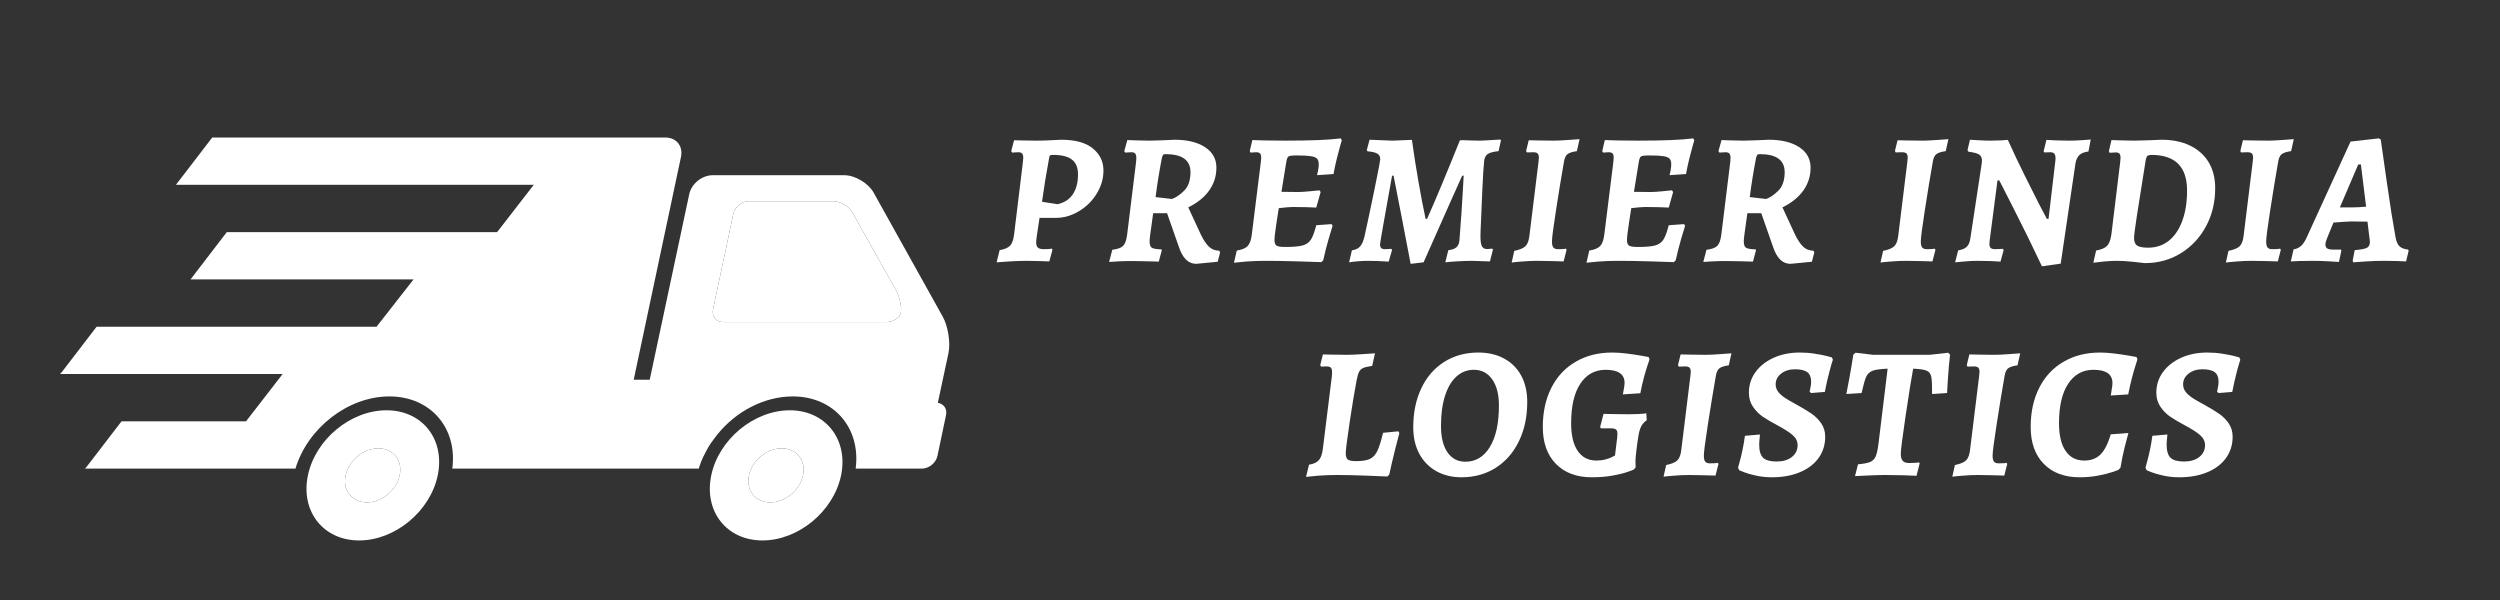 <svg xmlns="http://www.w3.org/2000/svg" xmlns:xlink="http://www.w3.org/1999/xlink" width="800" zoomAndPan="magnify" viewBox="0 0 600 144" height="192" preserveAspectRatio="xMidYMid meet" version="1.0"><rect x="0" y="0" width="600" height="144" fill="#333333" stroke="none"/><defs><g/><clipPath id="96eae886c6"><path d="M 14.398 33 L 228 33 L 228 129.73 L 14.398 129.73 Z M 14.398 33 " clip-rule="nonzero"/></clipPath></defs><g clip-path="url(#96eae886c6)"><path fill="#ffffff" d="M 226.273 76.023 L 209.625 46.148 C 208.344 43.93 205.188 42.051 202.625 42.051 L 171.043 42.051 C 168.48 42.051 165.922 44.102 165.406 46.66 L 155.934 91.129 L 152.09 91.129 L 163.445 37.613 C 163.957 35.055 162.336 33.004 159.688 33.004 L 50.934 33.004 L 42.484 44.016 L 42.227 44.355 L 128.105 44.355 L 119.312 55.707 L 54.434 55.707 L 45.984 66.719 L 45.727 67.059 L 99.25 67.059 L 90.375 78.41 L 23.191 78.41 L 14.742 89.422 L 14.398 89.762 L 67.836 89.762 L 59.047 101.117 L 29.168 101.117 L 20.719 112.125 L 20.375 112.469 L 70.91 112.469 C 73.812 102.738 83.543 95.141 93.445 95.141 C 103.348 95.141 109.836 102.738 108.555 112.469 L 167.711 112.469 C 167.797 112.039 167.969 111.613 168.141 111.188 C 168.227 110.93 168.309 110.59 168.48 110.332 C 168.652 109.992 168.738 109.652 168.906 109.395 C 169.078 109.055 169.25 108.711 169.422 108.371 C 169.59 108.113 169.676 107.859 169.848 107.602 C 170.102 107.176 170.359 106.664 170.699 106.238 C 170.785 106.152 170.871 105.98 170.957 105.895 C 171.383 105.297 171.809 104.699 172.238 104.188 C 176.676 98.727 183.418 95.141 190.25 95.141 C 200.152 95.141 206.637 102.738 205.359 112.469 L 221.234 112.469 C 222.941 112.469 224.648 111.102 224.992 109.395 L 227.039 99.664 C 227.383 98.129 226.527 96.934 225.078 96.676 L 227.637 84.727 C 228.148 82.254 227.551 78.328 226.273 76.023 Z M 216.199 75.082 C 215.941 76.277 214.32 77.301 212.613 77.301 L 173.602 77.301 C 171.895 77.301 170.785 75.938 171.129 74.23 L 175.992 51.355 C 176.336 49.648 178.043 48.281 179.75 48.281 L 199.895 48.281 C 201.602 48.281 203.734 49.477 204.59 51.016 L 215.262 70.047 C 215.941 71.582 216.457 73.801 216.199 75.082 Z M 189.566 98.469 C 180.945 98.469 172.492 105.469 170.699 114.09 C 168.906 122.711 174.371 129.707 182.992 129.707 C 191.613 129.707 200.066 122.711 201.859 114.09 C 203.652 105.469 198.102 98.469 189.566 98.469 Z M 192.723 114.09 C 191.957 117.672 188.457 120.574 184.871 120.574 C 181.285 120.574 178.98 117.672 179.75 114.09 C 180.516 110.504 184.016 107.602 187.602 107.602 C 191.188 107.602 193.492 110.504 192.723 114.09 Z M 92.762 98.469 C 84.141 98.469 75.691 105.469 73.898 114.09 C 72.105 122.711 77.57 129.707 86.191 129.707 C 94.812 129.707 103.262 122.711 105.055 114.09 C 106.848 105.469 101.387 98.469 92.762 98.469 Z M 95.922 114.09 C 95.152 117.672 91.652 120.574 88.07 120.574 C 84.484 120.574 82.18 117.672 82.945 114.09 C 83.715 110.504 87.215 107.602 90.801 107.602 C 94.387 107.602 96.691 110.504 95.922 114.09 Z M 95.922 114.09 " fill-opacity="1" fill-rule="nonzero"/></g><path fill="#ffffff" d="M 216.199 75.082 C 215.941 76.277 214.32 77.301 212.613 77.301 L 173.602 77.301 C 171.895 77.301 170.785 75.938 171.129 74.23 L 175.992 51.355 C 176.336 49.648 178.043 48.281 179.75 48.281 L 199.895 48.281 C 201.602 48.281 203.734 49.477 204.59 51.016 L 215.262 70.047 C 215.941 71.582 216.457 73.801 216.199 75.082 Z M 187.602 107.602 C 184.016 107.602 180.516 110.504 179.75 114.09 C 178.98 117.672 181.285 120.574 184.871 120.574 C 188.457 120.574 191.957 117.672 192.723 114.09 C 193.492 110.504 191.188 107.602 187.602 107.602 Z M 90.801 107.602 C 87.215 107.602 83.715 110.504 82.945 114.09 C 82.18 117.672 84.484 120.574 88.07 120.574 C 91.652 120.574 95.152 117.672 95.922 114.09 C 96.691 110.504 94.387 107.602 90.801 107.602 Z M 90.801 107.602 " fill-opacity="1" fill-rule="nonzero"/><g fill="#ffffff" fill-opacity="1"><g transform="translate(238.738, 62.6)"><g><path d="M 4.641 -28.938 C 5.359 -28.938 5.988 -28.922 6.531 -28.891 L 10.078 -28.844 C 11.129 -28.844 12.254 -28.875 13.453 -28.938 C 14.648 -29 15.488 -29.039 15.969 -29.062 C 19.332 -29.062 21.859 -28.363 23.547 -26.969 C 25.242 -25.582 26.094 -23.82 26.094 -21.688 C 26.094 -19.738 25.551 -17.883 24.469 -16.125 C 23.395 -14.375 21.973 -12.969 20.203 -11.906 C 18.43 -10.844 16.586 -10.312 14.672 -10.312 L 10.75 -10.312 L 10.031 -5.531 C 9.969 -4.988 9.938 -4.645 9.938 -4.5 C 9.938 -3.875 10.078 -3.43 10.359 -3.172 C 10.648 -2.922 11.129 -2.797 11.797 -2.797 C 12.18 -2.797 12.566 -2.805 12.953 -2.828 C 13.348 -2.859 13.602 -2.891 13.719 -2.922 L 13.859 -2.656 L 13.094 0.141 C 12.676 0.141 11.926 0.113 10.844 0.062 C 9.758 0.02 8.707 0 7.688 0 C 6.695 0 5.383 0.039 3.75 0.125 C 2.125 0.219 1.023 0.297 0.453 0.359 L 1.172 -2.562 C 2.367 -2.77 3.207 -3.129 3.688 -3.641 C 4.164 -4.148 4.484 -5.035 4.641 -6.297 L 6.75 -23.625 L 6.844 -24.703 C 6.844 -25.211 6.75 -25.566 6.562 -25.766 C 6.383 -25.961 6.086 -26.062 5.672 -26.062 C 5.336 -26.062 5.023 -26.047 4.734 -26.016 C 4.453 -25.984 4.27 -25.969 4.188 -25.969 L 3.953 -26.328 Z M 15.078 -13.594 C 16.691 -13.945 17.91 -14.738 18.734 -15.969 C 19.566 -17.195 19.984 -18.789 19.984 -20.75 C 19.984 -22.363 19.5 -23.547 18.531 -24.297 C 17.57 -25.047 16.086 -25.422 14.078 -25.422 C 13.629 -25.422 13.359 -25.383 13.266 -25.312 C 13.18 -25.238 13.109 -25.02 13.047 -24.656 C 12.391 -21.145 11.82 -17.648 11.344 -14.172 Z M 15.078 -13.594 "/></g></g></g><g fill="#ffffff" fill-opacity="1"><g transform="translate(265.873, 62.6)"><g><path d="M 10.172 -6.25 C 10.078 -5.594 10.031 -5.055 10.031 -4.641 C 10.031 -3.859 10.219 -3.352 10.594 -3.125 C 10.969 -2.906 11.727 -2.781 12.875 -2.75 L 12.953 -2.516 L 12.234 0.188 C 11.723 0.188 10.805 0.16 9.484 0.109 C 8.172 0.066 6.957 0.047 5.844 0.047 C 4.801 0.047 3.703 0.07 2.547 0.125 C 1.391 0.188 0.645 0.234 0.312 0.266 L 1.078 -2.656 C 2.336 -2.801 3.207 -3.117 3.688 -3.609 C 4.164 -4.109 4.484 -5.004 4.641 -6.297 L 6.797 -23.812 C 6.828 -24.051 6.844 -24.348 6.844 -24.703 C 6.844 -25.211 6.75 -25.566 6.562 -25.766 C 6.383 -25.961 6.086 -26.062 5.672 -26.062 C 5.336 -26.062 5.023 -26.047 4.734 -26.016 C 4.453 -25.984 4.27 -25.969 4.188 -25.969 L 3.953 -26.328 L 4.688 -28.984 C 5.07 -28.984 5.801 -28.957 6.875 -28.906 C 7.957 -28.863 9.023 -28.844 10.078 -28.844 C 10.797 -28.844 11.852 -28.875 13.25 -28.938 C 14.645 -29 15.566 -29.039 16.016 -29.062 C 19.078 -29.062 21.516 -28.469 23.328 -27.281 C 25.148 -26.102 26.062 -24.461 26.062 -22.359 C 26.062 -20.348 25.488 -18.531 24.344 -16.906 C 23.207 -15.289 21.531 -13.93 19.312 -12.828 L 22.312 -6.344 C 22.977 -4.969 23.645 -3.973 24.312 -3.359 C 24.988 -2.742 25.797 -2.438 26.734 -2.438 L 26.953 -2.031 L 26.375 0.219 L 21.234 0.719 C 19.316 0.719 17.91 -0.676 17.016 -3.469 L 14.219 -11.438 L 10.891 -11.438 Z M 15.391 -14.844 C 16.348 -15.176 17.328 -15.844 18.328 -16.844 C 19.336 -17.852 19.844 -19.332 19.844 -21.281 C 19.844 -24.164 17.848 -25.609 13.859 -25.609 C 13.555 -25.609 13.352 -25.539 13.25 -25.406 C 13.145 -25.27 13.047 -24.988 12.953 -24.562 C 12.328 -21.32 11.832 -18.234 11.469 -15.297 Z M 15.391 -14.844 "/></g></g></g><g fill="#ffffff" fill-opacity="1"><g transform="translate(295.843, 62.6)"><g><path d="M 10.031 -5.047 C 10.031 -4.316 10.203 -3.848 10.547 -3.641 C 10.891 -3.43 11.57 -3.328 12.594 -3.328 C 14.52 -3.328 15.914 -3.445 16.781 -3.688 C 17.656 -3.926 18.316 -4.391 18.766 -5.078 C 19.211 -5.773 19.645 -6.93 20.062 -8.547 L 23.719 -8.812 L 23.984 -8.422 C 23.836 -7.961 23.52 -6.91 23.031 -5.266 C 22.551 -3.617 22.117 -1.91 21.734 -0.141 L 21.281 0.312 C 20.383 0.281 18.473 0.219 15.547 0.125 C 12.617 0.039 10.047 0 7.828 0 C 6.234 0 4.688 0.055 3.188 0.172 C 1.688 0.297 0.727 0.391 0.312 0.453 L 0.984 -2.469 C 2.211 -2.656 3.082 -3.016 3.594 -3.547 C 4.102 -4.086 4.438 -5.02 4.594 -6.344 L 6.75 -23.625 L 6.844 -24.75 C 6.844 -25.258 6.75 -25.602 6.562 -25.781 C 6.383 -25.969 6.07 -26.062 5.625 -26.062 C 5.352 -26.062 5.086 -26.047 4.828 -26.016 C 4.578 -25.984 4.406 -25.969 4.312 -25.969 L 4.094 -26.328 L 4.719 -28.984 C 5.227 -28.953 6.238 -28.922 7.75 -28.891 C 9.27 -28.859 10.898 -28.844 12.641 -28.844 C 18.797 -28.844 23.223 -29.023 25.922 -29.391 L 26.188 -28.938 C 26.125 -28.727 25.988 -28.258 25.781 -27.531 C 25.57 -26.812 25.312 -25.82 25 -24.562 C 24.688 -23.312 24.422 -22.066 24.203 -20.828 L 20.25 -20.562 C 20.312 -20.738 20.395 -21.113 20.5 -21.688 C 20.602 -22.258 20.656 -22.754 20.656 -23.172 C 20.656 -23.805 20.508 -24.266 20.219 -24.547 C 19.938 -24.828 19.438 -25.02 18.719 -25.125 C 18 -25.238 16.891 -25.297 15.391 -25.297 C 14.672 -25.297 14.148 -25.266 13.828 -25.203 C 13.516 -25.141 13.297 -25.004 13.172 -24.797 C 13.055 -24.586 12.957 -24.242 12.875 -23.766 L 11.703 -16.562 L 15.75 -16.516 C 16.352 -16.516 17.254 -16.57 18.453 -16.688 C 19.648 -16.812 20.441 -16.891 20.828 -16.922 L 21.109 -16.516 L 20.062 -12.781 C 19.676 -12.812 18.938 -12.844 17.844 -12.875 C 16.75 -12.906 15.602 -12.922 14.406 -12.922 C 13.707 -12.922 12.594 -12.828 11.062 -12.641 C 10.738 -10.547 10.578 -9.516 10.578 -9.547 C 10.516 -9.004 10.406 -8.227 10.25 -7.219 C 10.102 -6.219 10.031 -5.492 10.031 -5.047 Z M 10.031 -5.047 "/></g></g></g><g fill="#ffffff" fill-opacity="1"><g transform="translate(323.878, 62.6)"><g><path d="M 14.672 0.719 C 13.41 -5.938 12.047 -12.988 10.578 -20.438 L 10.219 -20.438 C 8.289 -9.75 7.328 -4.254 7.328 -3.953 C 7.328 -3.535 7.426 -3.238 7.625 -3.062 C 7.82 -2.883 8.129 -2.797 8.547 -2.797 L 10.031 -2.875 L 10.219 -2.609 L 9.406 0.188 C 7.695 0.062 5.988 0 4.281 0 C 3.645 0 2.891 0.035 2.016 0.109 C 1.148 0.18 0.445 0.266 -0.094 0.359 L 0.578 -2.516 C 1.422 -2.641 2.066 -2.941 2.516 -3.422 C 2.961 -3.898 3.32 -4.695 3.594 -5.812 C 4.258 -8.812 5.055 -12.566 5.984 -17.078 C 6.91 -21.586 7.375 -24.039 7.375 -24.438 C 7.375 -25.008 7.148 -25.438 6.703 -25.719 C 6.254 -26 5.473 -26.188 4.359 -26.281 L 4.141 -26.547 L 4.812 -29.062 C 7.969 -28.914 9.801 -28.844 10.312 -28.844 C 10.906 -28.844 12.461 -28.906 14.984 -29.031 C 15.398 -25.969 15.914 -22.664 16.531 -19.125 C 17.145 -15.582 17.723 -12.566 18.266 -10.078 L 18.625 -10.078 C 20.695 -14.734 23.32 -21.02 26.5 -28.938 C 26.926 -28.969 27.723 -28.953 28.891 -28.891 L 31.188 -28.844 C 31.727 -28.844 33.395 -28.93 36.188 -29.109 L 36.359 -28.938 L 35.781 -26.328 C 34.551 -26.203 33.688 -25.973 33.188 -25.641 C 32.688 -25.316 32.395 -24.734 32.312 -23.891 C 32.188 -22.816 32.039 -20.492 31.875 -16.922 C 31.719 -13.348 31.578 -10.031 31.453 -6.969 C 31.391 -5.32 31.473 -4.219 31.703 -3.656 C 31.93 -3.102 32.375 -2.828 33.031 -2.828 L 34.297 -2.922 C 34.316 -2.891 34.344 -2.852 34.375 -2.812 C 34.406 -2.77 34.422 -2.719 34.422 -2.656 L 33.703 0.141 C 31.453 0.047 30 0 29.344 0 C 28.469 0 27.363 0.035 26.031 0.109 C 24.695 0.18 23.688 0.266 23 0.359 L 23.719 -2.562 C 24.582 -2.656 25.219 -2.875 25.625 -3.219 C 26.031 -3.562 26.281 -4.078 26.375 -4.766 C 26.488 -6.117 26.645 -8.219 26.844 -11.062 C 27.039 -13.914 27.227 -17.039 27.406 -20.438 L 27.047 -20.438 C 25.961 -18.062 22.875 -11.129 17.781 0.359 Z M 14.672 0.719 "/></g></g></g><g fill="#ffffff" fill-opacity="1"><g transform="translate(362.488, 62.6)"><g><path d="M 12.875 -23.844 C 12.238 -20.219 11.598 -16.316 10.953 -12.141 C 10.305 -7.973 9.984 -5.473 9.984 -4.641 C 9.984 -3.941 10.098 -3.457 10.328 -3.188 C 10.555 -2.926 10.926 -2.797 11.438 -2.797 C 11.914 -2.797 12.328 -2.805 12.672 -2.828 C 13.016 -2.859 13.227 -2.891 13.312 -2.922 L 13.5 -2.656 L 12.781 0.141 C 12.301 0.141 11.414 0.113 10.125 0.062 C 8.832 0.02 7.586 0 6.391 0 C 5.367 0 4.195 0.051 2.875 0.156 C 1.562 0.258 0.707 0.344 0.312 0.406 L 0.938 -2.391 C 2.258 -2.66 3.164 -3.047 3.656 -3.547 C 4.156 -4.055 4.469 -4.941 4.594 -6.203 L 6.75 -23.719 C 6.812 -24.258 6.844 -24.602 6.844 -24.75 C 6.844 -25.227 6.742 -25.566 6.547 -25.766 C 6.348 -25.961 5.992 -26.062 5.484 -26.062 L 3.953 -26.016 L 3.781 -26.375 L 4.406 -28.938 C 5.25 -28.938 5.969 -28.922 6.562 -28.891 L 10.438 -28.844 C 11.25 -28.844 12.367 -28.895 13.797 -29 C 15.223 -29.102 16.16 -29.172 16.609 -29.203 L 15.969 -26.328 C 14.863 -26.172 14.109 -25.926 13.703 -25.594 C 13.297 -25.27 13.02 -24.688 12.875 -23.844 Z M 12.875 -23.844 "/></g></g></g><g fill="#ffffff" fill-opacity="1"><g transform="translate(380.443, 62.6)"><g><path d="M 10.031 -5.047 C 10.031 -4.316 10.203 -3.848 10.547 -3.641 C 10.891 -3.43 11.57 -3.328 12.594 -3.328 C 14.52 -3.328 15.914 -3.445 16.781 -3.688 C 17.656 -3.926 18.316 -4.391 18.766 -5.078 C 19.211 -5.773 19.645 -6.93 20.062 -8.547 L 23.719 -8.812 L 23.984 -8.422 C 23.836 -7.961 23.52 -6.91 23.031 -5.266 C 22.551 -3.617 22.117 -1.91 21.734 -0.141 L 21.281 0.312 C 20.383 0.281 18.473 0.219 15.547 0.125 C 12.617 0.039 10.047 0 7.828 0 C 6.234 0 4.688 0.055 3.188 0.172 C 1.688 0.297 0.727 0.391 0.312 0.453 L 0.984 -2.469 C 2.211 -2.656 3.082 -3.016 3.594 -3.547 C 4.102 -4.086 4.438 -5.02 4.594 -6.344 L 6.75 -23.625 L 6.844 -24.75 C 6.844 -25.258 6.75 -25.602 6.562 -25.781 C 6.383 -25.969 6.07 -26.062 5.625 -26.062 C 5.352 -26.062 5.086 -26.047 4.828 -26.016 C 4.578 -25.984 4.406 -25.969 4.312 -25.969 L 4.094 -26.328 L 4.719 -28.984 C 5.227 -28.953 6.238 -28.922 7.75 -28.891 C 9.27 -28.859 10.898 -28.844 12.641 -28.844 C 18.797 -28.844 23.223 -29.023 25.922 -29.391 L 26.188 -28.938 C 26.125 -28.727 25.988 -28.258 25.781 -27.531 C 25.57 -26.812 25.312 -25.82 25 -24.562 C 24.688 -23.312 24.422 -22.066 24.203 -20.828 L 20.25 -20.562 C 20.312 -20.738 20.395 -21.113 20.5 -21.688 C 20.602 -22.258 20.656 -22.754 20.656 -23.172 C 20.656 -23.805 20.508 -24.266 20.219 -24.547 C 19.938 -24.828 19.438 -25.02 18.719 -25.125 C 18 -25.238 16.891 -25.297 15.391 -25.297 C 14.672 -25.297 14.148 -25.266 13.828 -25.203 C 13.516 -25.141 13.297 -25.004 13.172 -24.797 C 13.055 -24.586 12.957 -24.242 12.875 -23.766 L 11.703 -16.562 L 15.75 -16.516 C 16.352 -16.516 17.254 -16.57 18.453 -16.688 C 19.648 -16.812 20.441 -16.891 20.828 -16.922 L 21.109 -16.516 L 20.062 -12.781 C 19.676 -12.812 18.938 -12.844 17.844 -12.875 C 16.75 -12.906 15.602 -12.922 14.406 -12.922 C 13.707 -12.922 12.594 -12.828 11.062 -12.641 C 10.738 -10.547 10.578 -9.516 10.578 -9.547 C 10.516 -9.004 10.406 -8.227 10.25 -7.219 C 10.102 -6.219 10.031 -5.492 10.031 -5.047 Z M 10.031 -5.047 "/></g></g></g><g fill="#ffffff" fill-opacity="1"><g transform="translate(408.478, 62.6)"><g><path d="M 10.172 -6.25 C 10.078 -5.594 10.031 -5.055 10.031 -4.641 C 10.031 -3.859 10.219 -3.352 10.594 -3.125 C 10.969 -2.906 11.727 -2.781 12.875 -2.75 L 12.953 -2.516 L 12.234 0.188 C 11.723 0.188 10.805 0.16 9.484 0.109 C 8.172 0.066 6.957 0.047 5.844 0.047 C 4.801 0.047 3.703 0.07 2.547 0.125 C 1.391 0.188 0.645 0.234 0.312 0.266 L 1.078 -2.656 C 2.336 -2.801 3.207 -3.117 3.688 -3.609 C 4.164 -4.109 4.484 -5.004 4.641 -6.297 L 6.797 -23.812 C 6.828 -24.051 6.844 -24.348 6.844 -24.703 C 6.844 -25.211 6.75 -25.566 6.562 -25.766 C 6.383 -25.961 6.086 -26.062 5.672 -26.062 C 5.336 -26.062 5.023 -26.047 4.734 -26.016 C 4.453 -25.984 4.27 -25.969 4.188 -25.969 L 3.953 -26.328 L 4.688 -28.984 C 5.07 -28.984 5.801 -28.957 6.875 -28.906 C 7.957 -28.863 9.023 -28.844 10.078 -28.844 C 10.797 -28.844 11.852 -28.875 13.25 -28.938 C 14.645 -29 15.566 -29.039 16.016 -29.062 C 19.078 -29.062 21.516 -28.469 23.328 -27.281 C 25.148 -26.102 26.062 -24.461 26.062 -22.359 C 26.062 -20.348 25.488 -18.531 24.344 -16.906 C 23.207 -15.289 21.531 -13.93 19.312 -12.828 L 22.312 -6.344 C 22.977 -4.969 23.645 -3.973 24.312 -3.359 C 24.988 -2.742 25.797 -2.438 26.734 -2.438 L 26.953 -2.031 L 26.375 0.219 L 21.234 0.719 C 19.316 0.719 17.91 -0.676 17.016 -3.469 L 14.219 -11.438 L 10.891 -11.438 Z M 15.391 -14.844 C 16.348 -15.176 17.328 -15.844 18.328 -16.844 C 19.336 -17.852 19.844 -19.332 19.844 -21.281 C 19.844 -24.164 17.848 -25.609 13.859 -25.609 C 13.555 -25.609 13.352 -25.539 13.25 -25.406 C 13.145 -25.27 13.047 -24.988 12.953 -24.562 C 12.328 -21.32 11.832 -18.234 11.469 -15.297 Z M 15.391 -14.844 "/></g></g></g><g fill="#ffffff" fill-opacity="1"><g transform="translate(451.008, 62.6)"><g><path d="M 12.875 -23.844 C 12.238 -20.219 11.598 -16.316 10.953 -12.141 C 10.305 -7.973 9.984 -5.473 9.984 -4.641 C 9.984 -3.941 10.098 -3.457 10.328 -3.188 C 10.555 -2.926 10.926 -2.797 11.438 -2.797 C 11.914 -2.797 12.328 -2.805 12.672 -2.828 C 13.016 -2.859 13.227 -2.891 13.312 -2.922 L 13.5 -2.656 L 12.781 0.141 C 12.301 0.141 11.414 0.113 10.125 0.062 C 8.832 0.02 7.586 0 6.391 0 C 5.367 0 4.195 0.051 2.875 0.156 C 1.562 0.258 0.707 0.344 0.312 0.406 L 0.938 -2.391 C 2.258 -2.66 3.164 -3.047 3.656 -3.547 C 4.156 -4.055 4.469 -4.941 4.594 -6.203 L 6.75 -23.719 C 6.812 -24.258 6.844 -24.602 6.844 -24.75 C 6.844 -25.227 6.742 -25.566 6.547 -25.766 C 6.348 -25.961 5.992 -26.062 5.484 -26.062 L 3.953 -26.016 L 3.781 -26.375 L 4.406 -28.938 C 5.25 -28.938 5.969 -28.922 6.562 -28.891 L 10.438 -28.844 C 11.25 -28.844 12.367 -28.895 13.797 -29 C 15.223 -29.102 16.16 -29.172 16.609 -29.203 L 15.969 -26.328 C 14.863 -26.172 14.109 -25.926 13.703 -25.594 C 13.297 -25.27 13.02 -24.688 12.875 -23.844 Z M 12.875 -23.844 "/></g></g></g><g fill="#ffffff" fill-opacity="1"><g transform="translate(468.648, 62.6)"><g><path d="M 24.656 -24.125 C 24.719 -24.812 24.656 -25.305 24.469 -25.609 C 24.289 -25.91 23.961 -26.062 23.484 -26.062 L 21.953 -26.016 L 21.828 -26.328 L 22.5 -29.031 C 22.883 -29 23.625 -28.957 24.719 -28.906 C 25.82 -28.863 26.926 -28.844 28.031 -28.844 C 28.906 -28.844 29.891 -28.879 30.984 -28.953 C 32.078 -29.023 32.789 -29.078 33.125 -29.109 L 32.578 -26.234 C 31.586 -26.117 30.859 -25.832 30.391 -25.375 C 29.93 -24.926 29.625 -24.27 29.469 -23.406 L 25.922 0.672 L 21.422 1.312 C 19.172 -3.457 16.895 -8.098 14.594 -12.609 C 12.301 -17.129 11.156 -19.363 11.156 -19.312 L 10.75 -19.312 L 8.859 -4.766 C 8.828 -4.586 8.812 -4.363 8.812 -4.094 C 8.812 -3.613 8.914 -3.273 9.125 -3.078 C 9.344 -2.891 9.691 -2.797 10.172 -2.797 L 12.016 -2.875 L 12.234 -2.609 L 11.469 0.188 C 11.082 0.156 10.344 0.113 9.25 0.062 C 8.156 0.02 7.051 0 5.938 0 C 4.945 0 3.891 0.051 2.766 0.156 C 1.641 0.258 0.91 0.328 0.578 0.359 L 1.312 -2.516 C 2.207 -2.641 2.883 -2.914 3.344 -3.344 C 3.812 -3.781 4.109 -4.453 4.234 -5.359 L 6.969 -23.406 C 7 -23.582 7.016 -23.805 7.016 -24.078 C 7.016 -24.766 6.781 -25.25 6.312 -25.531 C 5.852 -25.82 5.008 -26.039 3.781 -26.188 C 3.75 -26.25 3.707 -26.305 3.656 -26.359 C 3.613 -26.422 3.582 -26.5 3.562 -26.594 L 4.141 -29.062 C 4.473 -29.039 5.16 -29 6.203 -28.938 C 7.254 -28.875 8.219 -28.844 9.094 -28.844 C 9.875 -28.844 10.691 -28.863 11.547 -28.906 C 12.398 -28.957 12.961 -29 13.234 -29.031 C 14.547 -26.113 15.898 -23.254 17.297 -20.453 C 18.691 -17.648 19.852 -15.336 20.781 -13.516 C 21.719 -11.703 22.32 -10.555 22.594 -10.078 L 23 -10.078 Z M 24.656 -24.125 "/></g></g></g><g fill="#ffffff" fill-opacity="1"><g transform="translate(502.038, 62.6)"><g><path d="M 12.734 0.547 C 12.254 0.484 11.27 0.375 9.781 0.219 C 8.301 0.07 7.051 0 6.031 0 C 5.07 0 3.984 0.055 2.766 0.172 C 1.547 0.297 0.742 0.391 0.359 0.453 L 1.031 -2.469 C 2.289 -2.707 3.164 -3.082 3.656 -3.594 C 4.156 -4.102 4.5 -5.004 4.688 -6.297 L 6.797 -23.578 C 6.859 -24.18 6.891 -24.555 6.891 -24.703 C 6.891 -25.18 6.805 -25.52 6.641 -25.719 C 6.473 -25.914 6.18 -26.016 5.766 -26.016 C 5.43 -26.016 5.117 -26 4.828 -25.969 C 4.547 -25.938 4.363 -25.922 4.281 -25.922 L 4.094 -26.328 L 4.719 -28.984 C 5.145 -28.984 5.906 -28.957 7 -28.906 C 8.094 -28.863 9.164 -28.844 10.219 -28.844 C 11.051 -28.844 12.219 -28.875 13.719 -28.938 C 15.219 -29 16.207 -29.039 16.688 -29.062 C 19.332 -29.062 21.617 -28.598 23.547 -27.672 C 25.484 -26.742 26.977 -25.41 28.031 -23.672 C 29.082 -21.93 29.609 -19.859 29.609 -17.453 C 29.609 -14.066 28.875 -11.008 27.406 -8.281 C 25.938 -5.551 23.914 -3.395 21.344 -1.812 C 18.781 -0.238 15.91 0.547 12.734 0.547 Z M 14.312 -25.422 C 13.863 -25.422 13.547 -25.344 13.359 -25.188 C 13.18 -25.039 13.047 -24.742 12.953 -24.297 C 11.066 -12.691 10.125 -6.453 10.125 -5.578 C 10.125 -4.648 10.367 -4.016 10.859 -3.672 C 11.359 -3.328 12.238 -3.156 13.5 -3.156 C 15.414 -3.156 17.07 -3.707 18.469 -4.812 C 19.863 -5.926 20.941 -7.516 21.703 -9.578 C 22.473 -11.648 22.859 -14.082 22.859 -16.875 C 22.859 -22.57 20.008 -25.422 14.312 -25.422 Z M 14.312 -25.422 "/></g></g></g><g fill="#ffffff" fill-opacity="1"><g transform="translate(533.898, 62.6)"><g><path d="M 12.875 -23.844 C 12.238 -20.219 11.598 -16.316 10.953 -12.141 C 10.305 -7.973 9.984 -5.473 9.984 -4.641 C 9.984 -3.941 10.098 -3.457 10.328 -3.188 C 10.555 -2.926 10.926 -2.797 11.438 -2.797 C 11.914 -2.797 12.328 -2.805 12.672 -2.828 C 13.016 -2.859 13.227 -2.891 13.312 -2.922 L 13.5 -2.656 L 12.781 0.141 C 12.301 0.141 11.414 0.113 10.125 0.062 C 8.832 0.02 7.586 0 6.391 0 C 5.367 0 4.195 0.051 2.875 0.156 C 1.562 0.258 0.707 0.344 0.312 0.406 L 0.938 -2.391 C 2.258 -2.66 3.164 -3.047 3.656 -3.547 C 4.156 -4.055 4.469 -4.941 4.594 -6.203 L 6.75 -23.719 C 6.812 -24.258 6.844 -24.602 6.844 -24.75 C 6.844 -25.227 6.742 -25.566 6.547 -25.766 C 6.348 -25.961 5.992 -26.062 5.484 -26.062 L 3.953 -26.016 L 3.781 -26.375 L 4.406 -28.938 C 5.25 -28.938 5.969 -28.922 6.562 -28.891 L 10.438 -28.844 C 11.25 -28.844 12.367 -28.895 13.797 -29 C 15.223 -29.102 16.16 -29.172 16.609 -29.203 L 15.969 -26.328 C 14.863 -26.172 14.109 -25.926 13.703 -25.594 C 13.297 -25.27 13.02 -24.688 12.875 -23.844 Z M 12.875 -23.844 "/></g></g></g><g fill="#ffffff" fill-opacity="1"><g transform="translate(551.538, 62.6)"><g><path d="M 23.359 -5.844 C 23.535 -4.77 23.844 -4.004 24.281 -3.547 C 24.719 -3.098 25.414 -2.816 26.375 -2.703 L 26.547 -2.438 L 25.922 0.141 C 25.523 0.109 24.812 0.078 23.781 0.047 C 22.75 0.016 21.691 0 20.609 0 C 19.078 0 17.578 0.051 16.109 0.156 C 14.641 0.258 13.695 0.328 13.281 0.359 L 13.094 0 L 13.594 -2.562 C 15.062 -2.688 16.035 -2.875 16.516 -3.125 C 16.992 -3.383 17.234 -3.844 17.234 -4.5 C 17.234 -4.707 17.219 -4.922 17.188 -5.141 C 17.156 -5.367 17.125 -5.594 17.094 -5.812 L 16.656 -9.406 L 12.734 -9.453 C 12.254 -9.453 10.844 -9.363 8.5 -9.188 L 7.016 -5.578 C 6.711 -4.859 6.562 -4.305 6.562 -3.922 C 6.562 -3.492 6.703 -3.18 6.984 -2.984 C 7.273 -2.797 7.723 -2.703 8.328 -2.703 L 10.266 -2.703 L 10.391 -2.438 L 9.812 0.266 C 9.414 0.234 8.555 0.18 7.234 0.109 C 5.922 0.035 4.68 0 3.516 0 C 2.305 0 1.207 0.016 0.219 0.047 C -0.77 0.078 -1.426 0.109 -1.75 0.141 L -1.078 -2.75 C -0.359 -2.863 0.242 -3.145 0.734 -3.594 C 1.234 -4.051 1.707 -4.789 2.156 -5.812 L 12.594 -28.625 L 19.391 -29.391 L 19.844 -29.109 C 20.082 -27.43 20.578 -23.957 21.328 -18.688 C 22.078 -13.426 22.754 -9.145 23.359 -5.844 Z M 13.094 -12.828 C 13.988 -12.828 15.066 -12.883 16.328 -13 L 15.078 -23.125 L 14.438 -23.125 L 10.031 -12.828 Z M 13.094 -12.828 "/></g></g></g><g fill="#ffffff" fill-opacity="1"><g transform="translate(312.9, 114)"><g><path d="M 7.969 0 C 6.375 0 4.844 0.055 3.375 0.172 C 1.906 0.297 0.961 0.391 0.547 0.453 L 1.266 -2.469 C 2.367 -2.656 3.16 -3.023 3.641 -3.578 C 4.117 -4.129 4.438 -5.051 4.594 -6.344 L 6.75 -23.719 C 6.781 -23.957 6.797 -24.27 6.797 -24.656 C 6.797 -25.195 6.695 -25.566 6.5 -25.766 C 6.301 -25.961 5.945 -26.062 5.438 -26.062 L 4.141 -26.016 L 3.953 -26.375 L 4.594 -28.938 C 5.406 -28.938 6.109 -28.922 6.703 -28.891 L 10.438 -28.844 C 11.281 -28.844 12.473 -28.895 14.016 -29 C 15.555 -29.102 16.582 -29.172 17.094 -29.203 L 16.422 -26.188 C 15.43 -26.039 14.719 -25.875 14.281 -25.688 C 13.852 -25.508 13.523 -25.211 13.297 -24.797 C 13.066 -24.379 12.863 -23.688 12.688 -22.719 C 12.207 -20.227 11.648 -16.875 11.016 -12.656 C 10.391 -8.445 10.078 -5.969 10.078 -5.219 C 10.078 -4.469 10.25 -3.961 10.594 -3.703 C 10.938 -3.453 11.594 -3.328 12.562 -3.328 C 14 -3.328 15.094 -3.5 15.844 -3.844 C 16.594 -4.188 17.191 -4.816 17.641 -5.734 C 18.086 -6.648 18.551 -8.113 19.031 -10.125 L 22.688 -10.484 L 22.953 -10.078 C 22.797 -9.535 22.469 -8.273 21.969 -6.297 C 21.477 -4.316 20.992 -2.25 20.516 -0.094 L 20.062 0.359 C 19.289 0.328 17.613 0.258 15.031 0.156 C 12.445 0.051 10.094 0 7.969 0 Z M 7.969 0 "/></g></g></g><g fill="#ffffff" fill-opacity="1"><g transform="translate(337.695, 114)"><g><path d="M 13.047 0.547 C 10.766 0.547 8.742 0.051 6.984 -0.938 C 5.234 -1.938 3.879 -3.332 2.922 -5.125 C 1.961 -6.926 1.484 -9.039 1.484 -11.469 C 1.484 -14.977 2.129 -18.094 3.422 -20.812 C 4.711 -23.531 6.539 -25.641 8.906 -27.141 C 11.281 -28.641 14.008 -29.391 17.094 -29.391 C 19.469 -29.391 21.539 -28.906 23.312 -27.938 C 25.082 -26.977 26.445 -25.609 27.406 -23.828 C 28.363 -22.047 28.844 -19.938 28.844 -17.5 C 28.844 -13.988 28.18 -10.867 26.859 -8.141 C 25.547 -5.41 23.695 -3.281 21.312 -1.75 C 18.926 -0.219 16.172 0.547 13.047 0.547 Z M 14 -3.188 C 16.488 -3.188 18.453 -4.375 19.891 -6.75 C 21.328 -9.125 22.047 -12.426 22.047 -16.656 C 22.047 -19.352 21.504 -21.457 20.422 -22.969 C 19.348 -24.488 17.879 -25.25 16.016 -25.25 C 14.43 -25.25 13.047 -24.711 11.859 -23.641 C 10.672 -22.578 9.754 -21.031 9.109 -19 C 8.461 -16.977 8.141 -14.578 8.141 -11.797 C 8.141 -9.086 8.656 -6.973 9.688 -5.453 C 10.727 -3.941 12.164 -3.188 14 -3.188 Z M 14 -3.188 "/></g></g></g><g fill="#ffffff" fill-opacity="1"><g transform="translate(368.79, 114)"><g><path d="M 22.094 -14.578 C 22.906 -14.578 23.742 -14.598 24.609 -14.641 C 25.484 -14.691 26.055 -14.75 26.328 -14.812 L 26.422 -13.141 C 25.879 -12.773 25.445 -12.301 25.125 -11.719 C 24.812 -11.133 24.582 -10.363 24.438 -9.406 C 24.281 -8.477 24.117 -7.336 23.953 -5.984 C 23.797 -4.629 23.719 -3.742 23.719 -3.328 L 23.766 -1.844 L 23.312 -1.312 C 23.312 -1.281 22.836 -1.098 21.891 -0.766 C 20.941 -0.43 19.723 -0.129 18.234 0.141 C 16.754 0.41 15.086 0.547 13.234 0.547 C 9.598 0.547 6.727 -0.523 4.625 -2.672 C 2.531 -4.816 1.484 -7.766 1.484 -11.516 C 1.484 -15.086 2.164 -18.223 3.531 -20.922 C 4.895 -23.617 6.836 -25.703 9.359 -27.172 C 11.879 -28.648 14.805 -29.391 18.141 -29.391 C 19.211 -29.391 20.398 -29.305 21.703 -29.141 C 23.016 -28.973 24.141 -28.805 25.078 -28.641 C 26.023 -28.473 26.633 -28.363 26.906 -28.312 L 27.094 -27.719 C 27.031 -27.539 26.879 -27.098 26.641 -26.391 C 26.398 -25.68 26.113 -24.727 25.781 -23.531 C 25.457 -22.332 25.16 -21.031 24.891 -19.625 L 20.703 -19.344 C 20.734 -19.562 20.805 -19.984 20.922 -20.609 C 21.047 -21.242 21.109 -21.738 21.109 -22.094 C 21.109 -24.195 19.594 -25.25 16.562 -25.25 C 13.977 -25.25 11.953 -24.133 10.484 -21.906 C 9.016 -19.688 8.281 -16.523 8.281 -12.422 C 8.281 -9.535 8.805 -7.32 9.859 -5.781 C 10.91 -4.238 12.41 -3.469 14.359 -3.469 C 15.141 -3.469 15.859 -3.555 16.516 -3.734 C 17.172 -3.91 17.691 -4.098 18.078 -4.297 C 18.473 -4.492 18.719 -4.625 18.812 -4.688 L 19.344 -9.047 C 19.375 -9.254 19.391 -9.523 19.391 -9.859 C 19.391 -10.398 19.27 -10.758 19.031 -10.938 C 18.789 -11.113 18.344 -11.203 17.688 -11.203 L 15.391 -11.203 L 15.25 -11.562 L 16.062 -14.672 C 16.094 -14.672 16.754 -14.656 18.047 -14.625 C 19.336 -14.594 20.688 -14.578 22.094 -14.578 Z M 22.094 -14.578 "/></g></g></g><g fill="#ffffff" fill-opacity="1"><g transform="translate(398.94, 114)"><g><path d="M 12.875 -23.844 C 12.238 -20.219 11.598 -16.316 10.953 -12.141 C 10.305 -7.973 9.984 -5.473 9.984 -4.641 C 9.984 -3.941 10.098 -3.457 10.328 -3.188 C 10.555 -2.926 10.926 -2.797 11.438 -2.797 C 11.914 -2.797 12.328 -2.805 12.672 -2.828 C 13.016 -2.859 13.227 -2.891 13.312 -2.922 L 13.5 -2.656 L 12.781 0.141 C 12.301 0.141 11.414 0.113 10.125 0.062 C 8.832 0.02 7.586 0 6.391 0 C 5.367 0 4.195 0.051 2.875 0.156 C 1.562 0.258 0.707 0.344 0.312 0.406 L 0.938 -2.391 C 2.258 -2.66 3.164 -3.047 3.656 -3.547 C 4.156 -4.055 4.469 -4.941 4.594 -6.203 L 6.75 -23.719 C 6.812 -24.258 6.844 -24.602 6.844 -24.75 C 6.844 -25.227 6.742 -25.566 6.547 -25.766 C 6.348 -25.961 5.992 -26.062 5.484 -26.062 L 3.953 -26.016 L 3.781 -26.375 L 4.406 -28.938 C 5.25 -28.938 5.969 -28.922 6.562 -28.891 L 10.438 -28.844 C 11.25 -28.844 12.367 -28.895 13.797 -29 C 15.223 -29.102 16.16 -29.172 16.609 -29.203 L 15.969 -26.328 C 14.863 -26.172 14.109 -25.926 13.703 -25.594 C 13.297 -25.27 13.02 -24.688 12.875 -23.844 Z M 12.875 -23.844 "/></g></g></g><g fill="#ffffff" fill-opacity="1"><g transform="translate(416.58, 114)"><g><path d="M 8.688 0.547 C 7.332 0.547 6.07 0.414 4.906 0.156 C 3.738 -0.094 2.766 -0.367 1.984 -0.672 C 1.203 -0.973 0.812 -1.141 0.812 -1.172 L 0.547 -1.75 C 0.598 -1.957 0.727 -2.438 0.938 -3.188 C 1.156 -3.938 1.383 -4.879 1.625 -6.016 C 1.863 -7.16 2.055 -8.289 2.203 -9.406 L 5.812 -9.719 C 5.688 -8.52 5.625 -7.723 5.625 -7.328 C 5.625 -5.805 5.938 -4.742 6.562 -4.141 C 7.195 -3.535 8.281 -3.234 9.812 -3.234 C 11.312 -3.234 12.523 -3.594 13.453 -4.312 C 14.379 -5.039 14.844 -5.988 14.844 -7.156 C 14.844 -8.082 14.453 -8.883 13.672 -9.562 C 12.898 -10.238 11.734 -10.992 10.172 -11.828 C 8.641 -12.641 7.414 -13.359 6.5 -13.984 C 5.582 -14.617 4.797 -15.414 4.141 -16.375 C 3.484 -17.332 3.156 -18.457 3.156 -19.75 C 3.156 -21.582 3.676 -23.223 4.719 -24.672 C 5.77 -26.129 7.223 -27.281 9.078 -28.125 C 10.941 -28.969 13.047 -29.391 15.391 -29.391 C 16.648 -29.391 17.848 -29.297 18.984 -29.109 C 20.129 -28.93 21.051 -28.754 21.75 -28.578 C 22.457 -28.398 22.898 -28.281 23.078 -28.219 L 23.312 -27.672 C 23.156 -27.254 22.875 -26.285 22.469 -24.766 C 22.07 -23.254 21.707 -21.645 21.375 -19.938 L 18.094 -19.672 L 17.734 -19.984 C 17.766 -20.16 17.832 -20.508 17.938 -21.031 C 18.039 -21.562 18.094 -22.004 18.094 -22.359 C 18.094 -23.441 17.785 -24.211 17.172 -24.672 C 16.555 -25.141 15.57 -25.375 14.219 -25.375 C 12.895 -25.375 11.789 -25.031 10.906 -24.344 C 10.02 -23.656 9.578 -22.785 9.578 -21.734 C 9.578 -20.984 9.848 -20.305 10.391 -19.703 C 10.93 -19.109 11.727 -18.508 12.781 -17.906 C 13.133 -17.695 13.469 -17.508 13.781 -17.344 C 14.102 -17.176 14.383 -17.02 14.625 -16.875 C 16.094 -16.062 17.273 -15.348 18.172 -14.734 C 19.078 -14.117 19.852 -13.348 20.5 -12.422 C 21.145 -11.492 21.469 -10.414 21.469 -9.188 C 21.469 -7.258 20.941 -5.562 19.891 -4.094 C 18.836 -2.625 17.344 -1.484 15.406 -0.672 C 13.477 0.141 11.238 0.547 8.688 0.547 Z M 8.688 0.547 "/></g></g></g><g fill="#ffffff" fill-opacity="1"><g transform="translate(441.78, 114)"><g><path d="M 11.25 -25.516 C 9.57 -25.453 8.379 -25.289 7.672 -25.031 C 6.961 -24.781 6.441 -24.297 6.109 -23.578 C 5.785 -22.859 5.414 -21.555 5 -19.672 L 1.344 -19.438 C 1.469 -20.008 1.707 -21.27 2.062 -23.219 C 2.426 -25.164 2.742 -27.055 3.016 -28.891 L 3.562 -29.344 L 7.781 -28.844 L 21.328 -28.844 L 25.781 -29.344 L 26.234 -28.891 C 26.023 -27.055 25.859 -25.191 25.734 -23.297 C 25.617 -21.41 25.547 -20.203 25.516 -19.672 L 21.922 -19.438 C 21.941 -21.445 21.879 -22.816 21.734 -23.547 C 21.586 -24.285 21.219 -24.781 20.625 -25.031 C 20.039 -25.289 18.957 -25.453 17.375 -25.516 C 16.945 -23.203 16.344 -19.422 15.562 -14.172 C 14.789 -8.922 14.406 -5.906 14.406 -5.125 C 14.406 -4.32 14.562 -3.742 14.875 -3.391 C 15.188 -3.047 15.703 -2.875 16.422 -2.875 C 17.055 -2.875 17.582 -2.891 18 -2.922 C 18.414 -2.953 18.688 -2.984 18.812 -3.016 L 18.938 -2.797 L 18.188 0.188 C 17.613 0.156 16.578 0.113 15.078 0.062 C 13.578 0.02 12.109 0 10.672 0 C 9.68 0 8.359 0.035 6.703 0.109 C 5.055 0.18 3.961 0.234 3.422 0.266 L 4.141 -2.562 C 5.492 -2.688 6.469 -2.875 7.062 -3.125 C 7.664 -3.383 8.102 -3.82 8.375 -4.438 C 8.645 -5.051 8.867 -6.047 9.047 -7.422 Z M 11.25 -25.516 "/></g></g></g><g fill="#ffffff" fill-opacity="1"><g transform="translate(468.24, 114)"><g><path d="M 12.875 -23.844 C 12.238 -20.219 11.598 -16.316 10.953 -12.141 C 10.305 -7.973 9.984 -5.473 9.984 -4.641 C 9.984 -3.941 10.098 -3.457 10.328 -3.188 C 10.555 -2.926 10.926 -2.797 11.438 -2.797 C 11.914 -2.797 12.328 -2.805 12.672 -2.828 C 13.016 -2.859 13.227 -2.891 13.312 -2.922 L 13.5 -2.656 L 12.781 0.141 C 12.301 0.141 11.414 0.113 10.125 0.062 C 8.832 0.02 7.586 0 6.391 0 C 5.367 0 4.195 0.051 2.875 0.156 C 1.562 0.258 0.707 0.344 0.312 0.406 L 0.938 -2.391 C 2.258 -2.66 3.164 -3.047 3.656 -3.547 C 4.156 -4.055 4.469 -4.941 4.594 -6.203 L 6.75 -23.719 C 6.812 -24.258 6.844 -24.602 6.844 -24.75 C 6.844 -25.227 6.742 -25.566 6.547 -25.766 C 6.348 -25.961 5.992 -26.062 5.484 -26.062 L 3.953 -26.016 L 3.781 -26.375 L 4.406 -28.938 C 5.25 -28.938 5.969 -28.922 6.562 -28.891 L 10.438 -28.844 C 11.25 -28.844 12.367 -28.895 13.797 -29 C 15.223 -29.102 16.16 -29.172 16.609 -29.203 L 15.969 -26.328 C 14.863 -26.172 14.109 -25.926 13.703 -25.594 C 13.297 -25.27 13.02 -24.688 12.875 -23.844 Z M 12.875 -23.844 "/></g></g></g><g fill="#ffffff" fill-opacity="1"><g transform="translate(485.88, 114)"><g><path d="M 13.234 0.547 C 9.598 0.547 6.727 -0.523 4.625 -2.672 C 2.531 -4.816 1.484 -7.766 1.484 -11.516 C 1.484 -15.086 2.164 -18.223 3.531 -20.922 C 4.895 -23.617 6.836 -25.703 9.359 -27.172 C 11.879 -28.648 14.805 -29.391 18.141 -29.391 C 19.211 -29.391 20.398 -29.305 21.703 -29.141 C 23.016 -28.973 24.141 -28.805 25.078 -28.641 C 26.023 -28.473 26.633 -28.363 26.906 -28.312 L 27.094 -27.719 C 27.031 -27.508 26.879 -27.031 26.641 -26.281 C 26.398 -25.531 26.113 -24.531 25.781 -23.281 C 25.457 -22.039 25.16 -20.727 24.891 -19.344 L 20.703 -19.078 C 20.734 -19.316 20.805 -19.781 20.922 -20.469 C 21.047 -21.164 21.109 -21.691 21.109 -22.047 C 21.109 -24.18 19.594 -25.25 16.562 -25.25 C 13.977 -25.25 11.953 -24.133 10.484 -21.906 C 9.016 -19.688 8.281 -16.523 8.281 -12.422 C 8.281 -9.535 8.805 -7.32 9.859 -5.781 C 10.91 -4.238 12.41 -3.469 14.359 -3.469 C 15.973 -3.469 17.266 -3.953 18.234 -4.922 C 19.211 -5.898 20.035 -7.516 20.703 -9.766 L 24.938 -10.078 C 24.781 -9.566 24.484 -8.441 24.047 -6.703 C 23.617 -4.961 23.285 -3.328 23.047 -1.797 L 22.594 -1.266 C 22.594 -1.234 22.125 -1.055 21.188 -0.734 C 20.258 -0.422 19.098 -0.129 17.703 0.141 C 16.305 0.41 14.816 0.547 13.234 0.547 Z M 13.234 0.547 "/></g></g></g><g fill="#ffffff" fill-opacity="1"><g transform="translate(514.365, 114)"><g><path d="M 8.688 0.547 C 7.332 0.547 6.07 0.414 4.906 0.156 C 3.738 -0.094 2.766 -0.367 1.984 -0.672 C 1.203 -0.973 0.812 -1.141 0.812 -1.172 L 0.547 -1.75 C 0.598 -1.957 0.727 -2.438 0.938 -3.188 C 1.156 -3.938 1.383 -4.879 1.625 -6.016 C 1.863 -7.16 2.055 -8.289 2.203 -9.406 L 5.812 -9.719 C 5.688 -8.52 5.625 -7.723 5.625 -7.328 C 5.625 -5.805 5.938 -4.742 6.562 -4.141 C 7.195 -3.535 8.281 -3.234 9.812 -3.234 C 11.312 -3.234 12.523 -3.594 13.453 -4.312 C 14.379 -5.039 14.844 -5.988 14.844 -7.156 C 14.844 -8.082 14.453 -8.883 13.672 -9.562 C 12.898 -10.238 11.734 -10.992 10.172 -11.828 C 8.641 -12.641 7.414 -13.359 6.5 -13.984 C 5.582 -14.617 4.797 -15.414 4.141 -16.375 C 3.484 -17.332 3.156 -18.457 3.156 -19.75 C 3.156 -21.582 3.676 -23.223 4.719 -24.672 C 5.77 -26.129 7.223 -27.281 9.078 -28.125 C 10.941 -28.969 13.047 -29.391 15.391 -29.391 C 16.648 -29.391 17.848 -29.297 18.984 -29.109 C 20.129 -28.93 21.051 -28.754 21.75 -28.578 C 22.457 -28.398 22.898 -28.281 23.078 -28.219 L 23.312 -27.672 C 23.156 -27.254 22.875 -26.285 22.469 -24.766 C 22.07 -23.254 21.707 -21.645 21.375 -19.938 L 18.094 -19.672 L 17.734 -19.984 C 17.766 -20.16 17.832 -20.508 17.938 -21.031 C 18.039 -21.562 18.094 -22.004 18.094 -22.359 C 18.094 -23.441 17.785 -24.211 17.172 -24.672 C 16.555 -25.141 15.57 -25.375 14.219 -25.375 C 12.895 -25.375 11.789 -25.031 10.906 -24.344 C 10.02 -23.656 9.578 -22.785 9.578 -21.734 C 9.578 -20.984 9.848 -20.305 10.391 -19.703 C 10.93 -19.109 11.727 -18.508 12.781 -17.906 C 13.133 -17.695 13.469 -17.508 13.781 -17.344 C 14.102 -17.176 14.383 -17.02 14.625 -16.875 C 16.094 -16.062 17.273 -15.348 18.172 -14.734 C 19.078 -14.117 19.852 -13.348 20.5 -12.422 C 21.145 -11.492 21.469 -10.414 21.469 -9.188 C 21.469 -7.258 20.941 -5.562 19.891 -4.094 C 18.836 -2.625 17.344 -1.484 15.406 -0.672 C 13.477 0.141 11.238 0.547 8.688 0.547 Z M 8.688 0.547 "/></g></g></g></svg>